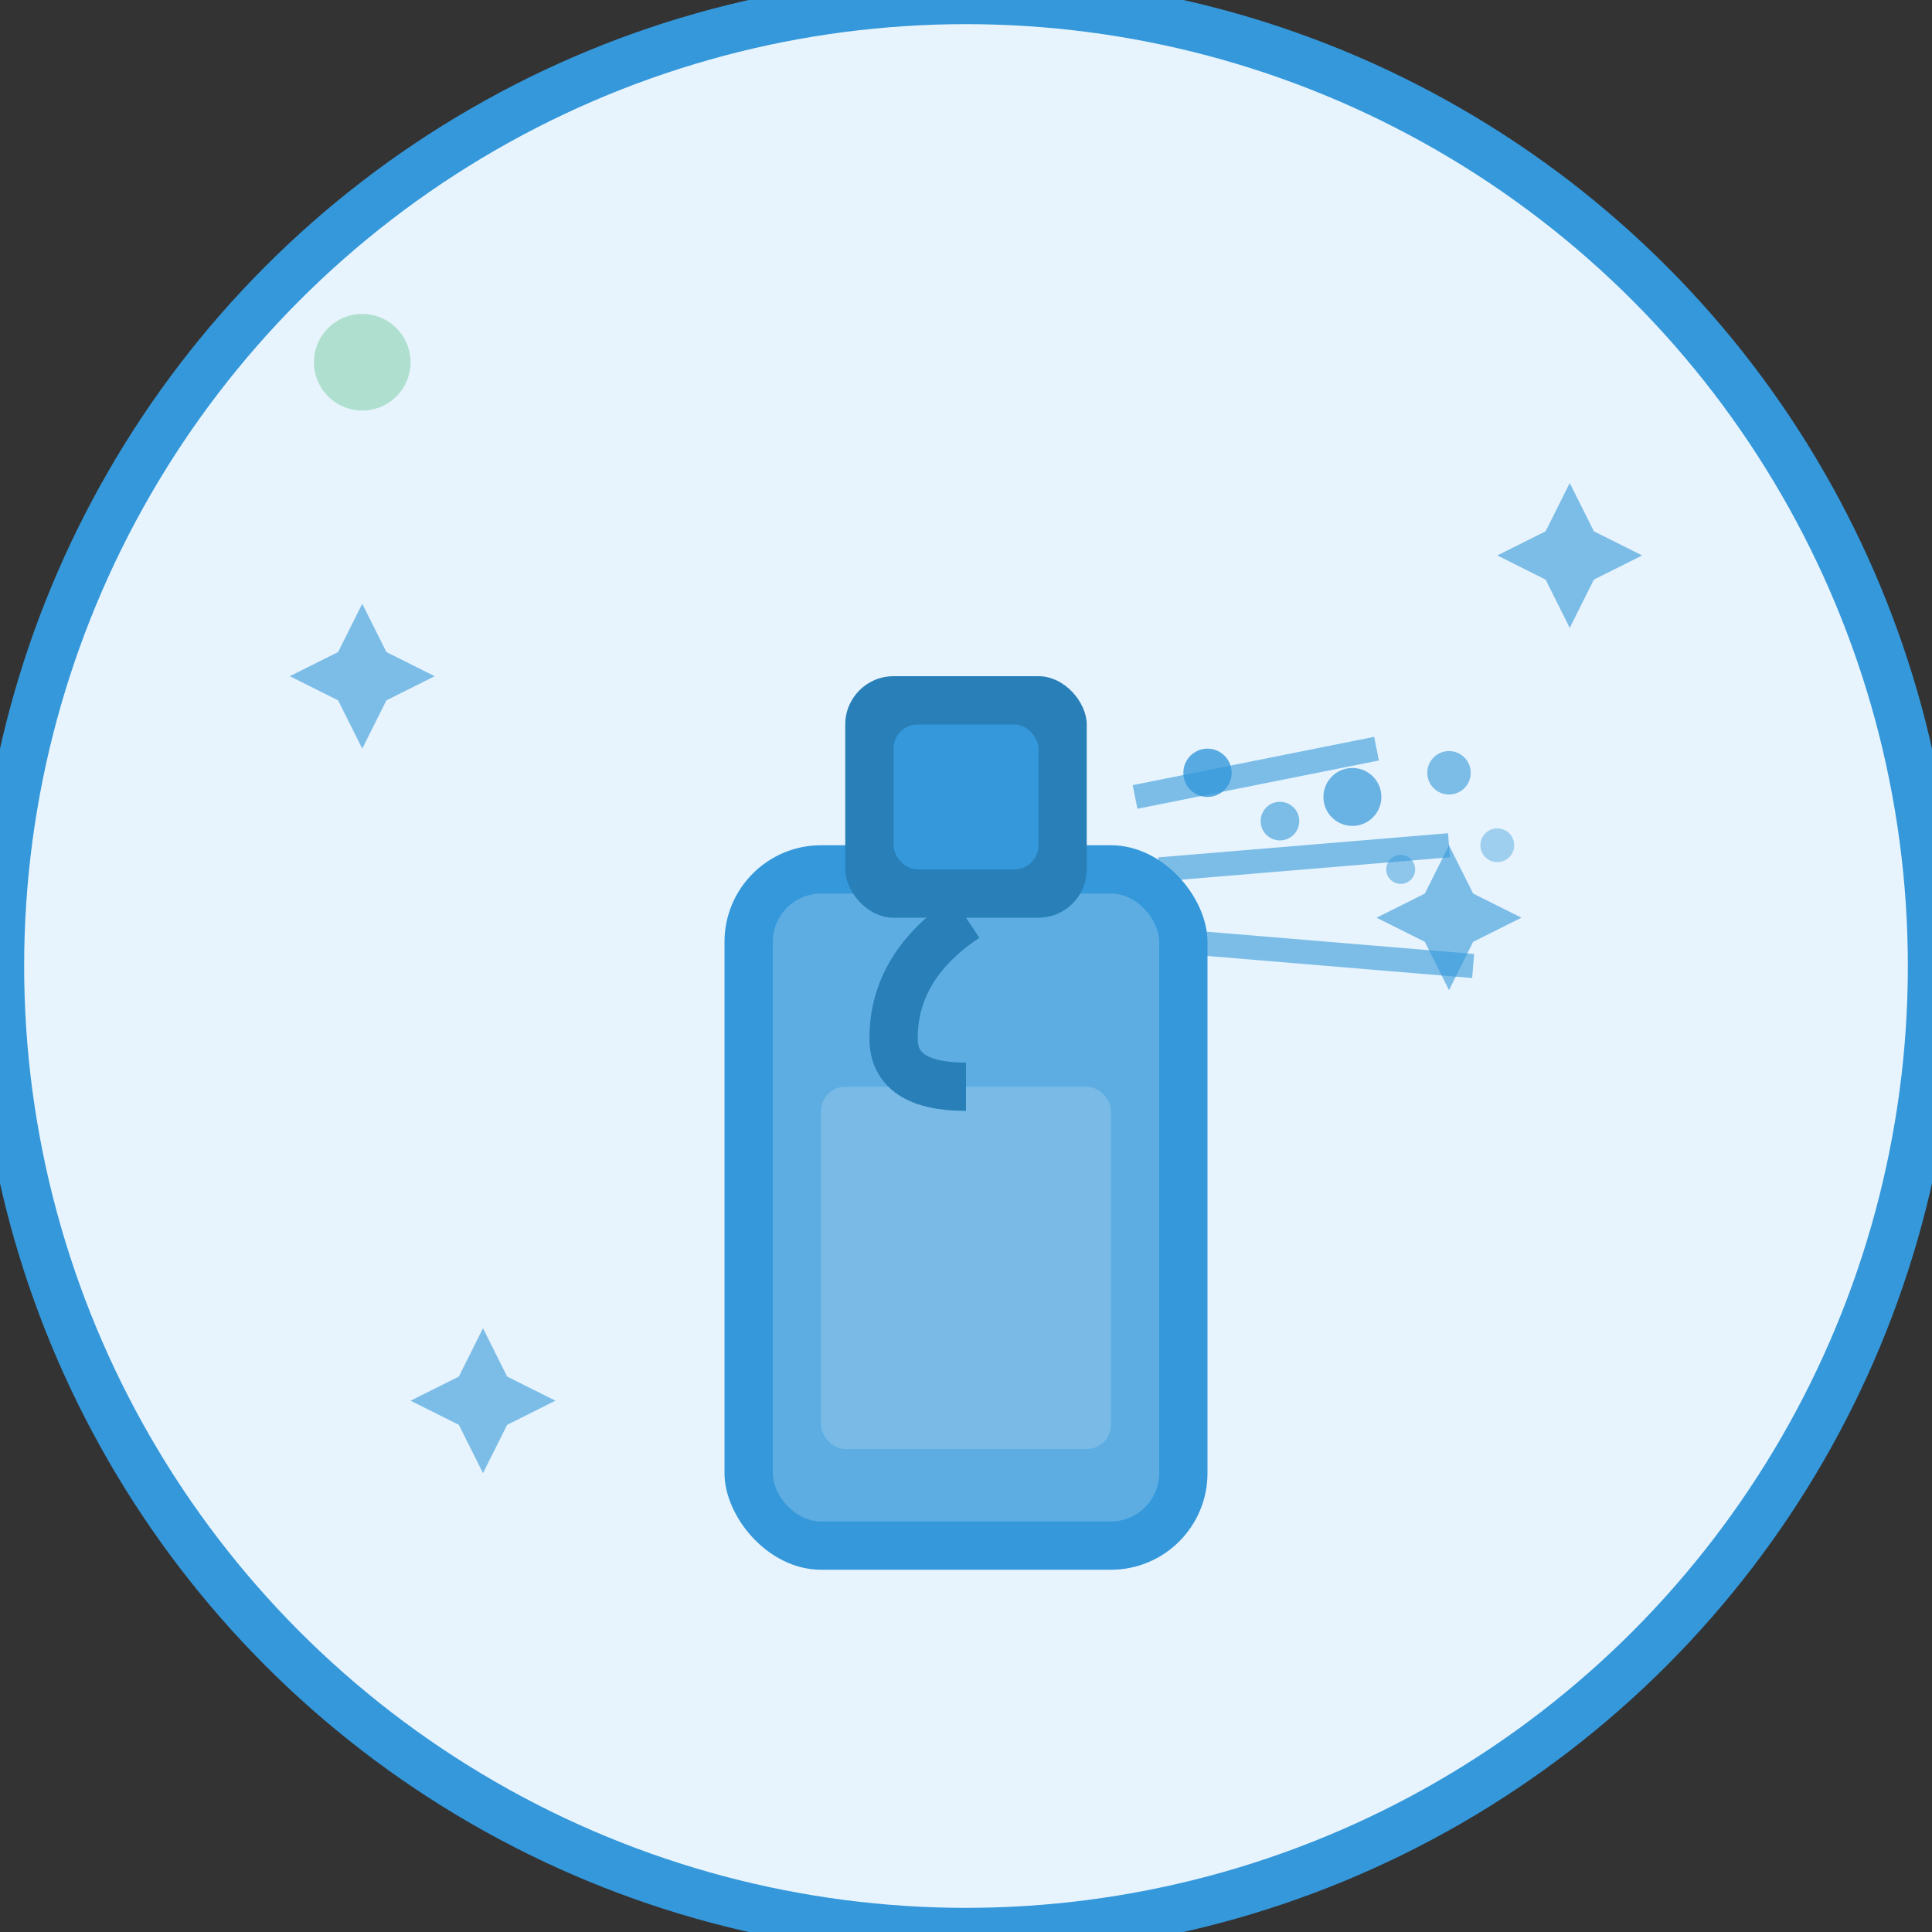 <svg width="80" height="80" viewBox="0 0 80 80" fill="none" xmlns="http://www.w3.org/2000/svg">
  <rect x="0" y="0" width="80" height="80" fill="#333333" stroke="none"/>
  <!-- Background circle -->
  <circle cx="40" cy="40" r="40" fill="#e8f4fd" stroke="#3498db" stroke-width="2"/>
  
  <!-- Spray bottle -->
  <g transform="translate(25, 20)">
    <!-- Bottle body -->
    <rect x="5" y="15" width="20" height="30" rx="4" fill="#3498db"/>
    <rect x="7" y="17" width="16" height="26" rx="2" fill="#5dade2"/>
    
    <!-- Liquid inside -->
    <rect x="9" y="25" width="12" height="15" rx="1" fill="#85c1e9" opacity="0.7"/>
    
    <!-- Spray nozzle -->
    <rect x="10" y="8" width="10" height="10" rx="2" fill="#2980b9"/>
    <rect x="12" y="10" width="6" height="6" rx="1" fill="#3498db"/>
    
    <!-- Trigger -->
    <path d="M15 18 Q12 20 12 23 Q12 25 15 25" stroke="#2980b9" stroke-width="2" fill="none"/>
    
    <!-- Spray particles -->
    <g transform="translate(25, 12)">
      <circle cx="0" cy="0" r="1" fill="#3498db" opacity="0.8"/>
      <circle cx="3" cy="2" r="0.8" fill="#3498db" opacity="0.6"/>
      <circle cx="6" cy="1" r="1.2" fill="#3498db" opacity="0.7"/>
      <circle cx="8" cy="4" r="0.6" fill="#3498db" opacity="0.5"/>
      <circle cx="10" cy="0" r="0.9" fill="#3498db" opacity="0.6"/>
      <circle cx="12" cy="3" r="0.7" fill="#3498db" opacity="0.4"/>
    </g>
    
    <!-- Spray lines -->
    <g stroke="#3498db" stroke-width="1" opacity="0.6">
      <line x1="22" y1="13" x2="32" y2="11"/>
      <line x1="23" y1="16" x2="35" y2="15"/>
      <line x1="24" y1="19" x2="36" y2="20"/>
    </g>
  </g>
  
  <!-- Sparkles around the bottle -->
  <g fill="#3498db" opacity="0.6">
    <!-- Small sparkles -->
    <path d="M15 25 L16 27 L18 28 L16 29 L15 31 L14 29 L12 28 L14 27 Z"/>
    <path d="M60 35 L61 37 L63 38 L61 39 L60 41 L59 39 L57 38 L59 37 Z"/>
    <path d="M20 55 L21 57 L23 58 L21 59 L20 61 L19 59 L17 58 L19 57 Z"/>
    <path d="M65 20 L66 22 L68 23 L66 24 L65 26 L64 24 L62 23 L64 22 Z"/>
  </g>
  
  <!-- Clean symbol overlay -->
  <g transform="translate(15, 15)" fill="#27ae60" opacity="0.3">
    <circle cx="0" cy="0" r="2"/>
    <path d="M-1 0 Q0 -3 1 0 Q0 3 -1 0"/>
  </g>
</svg>
